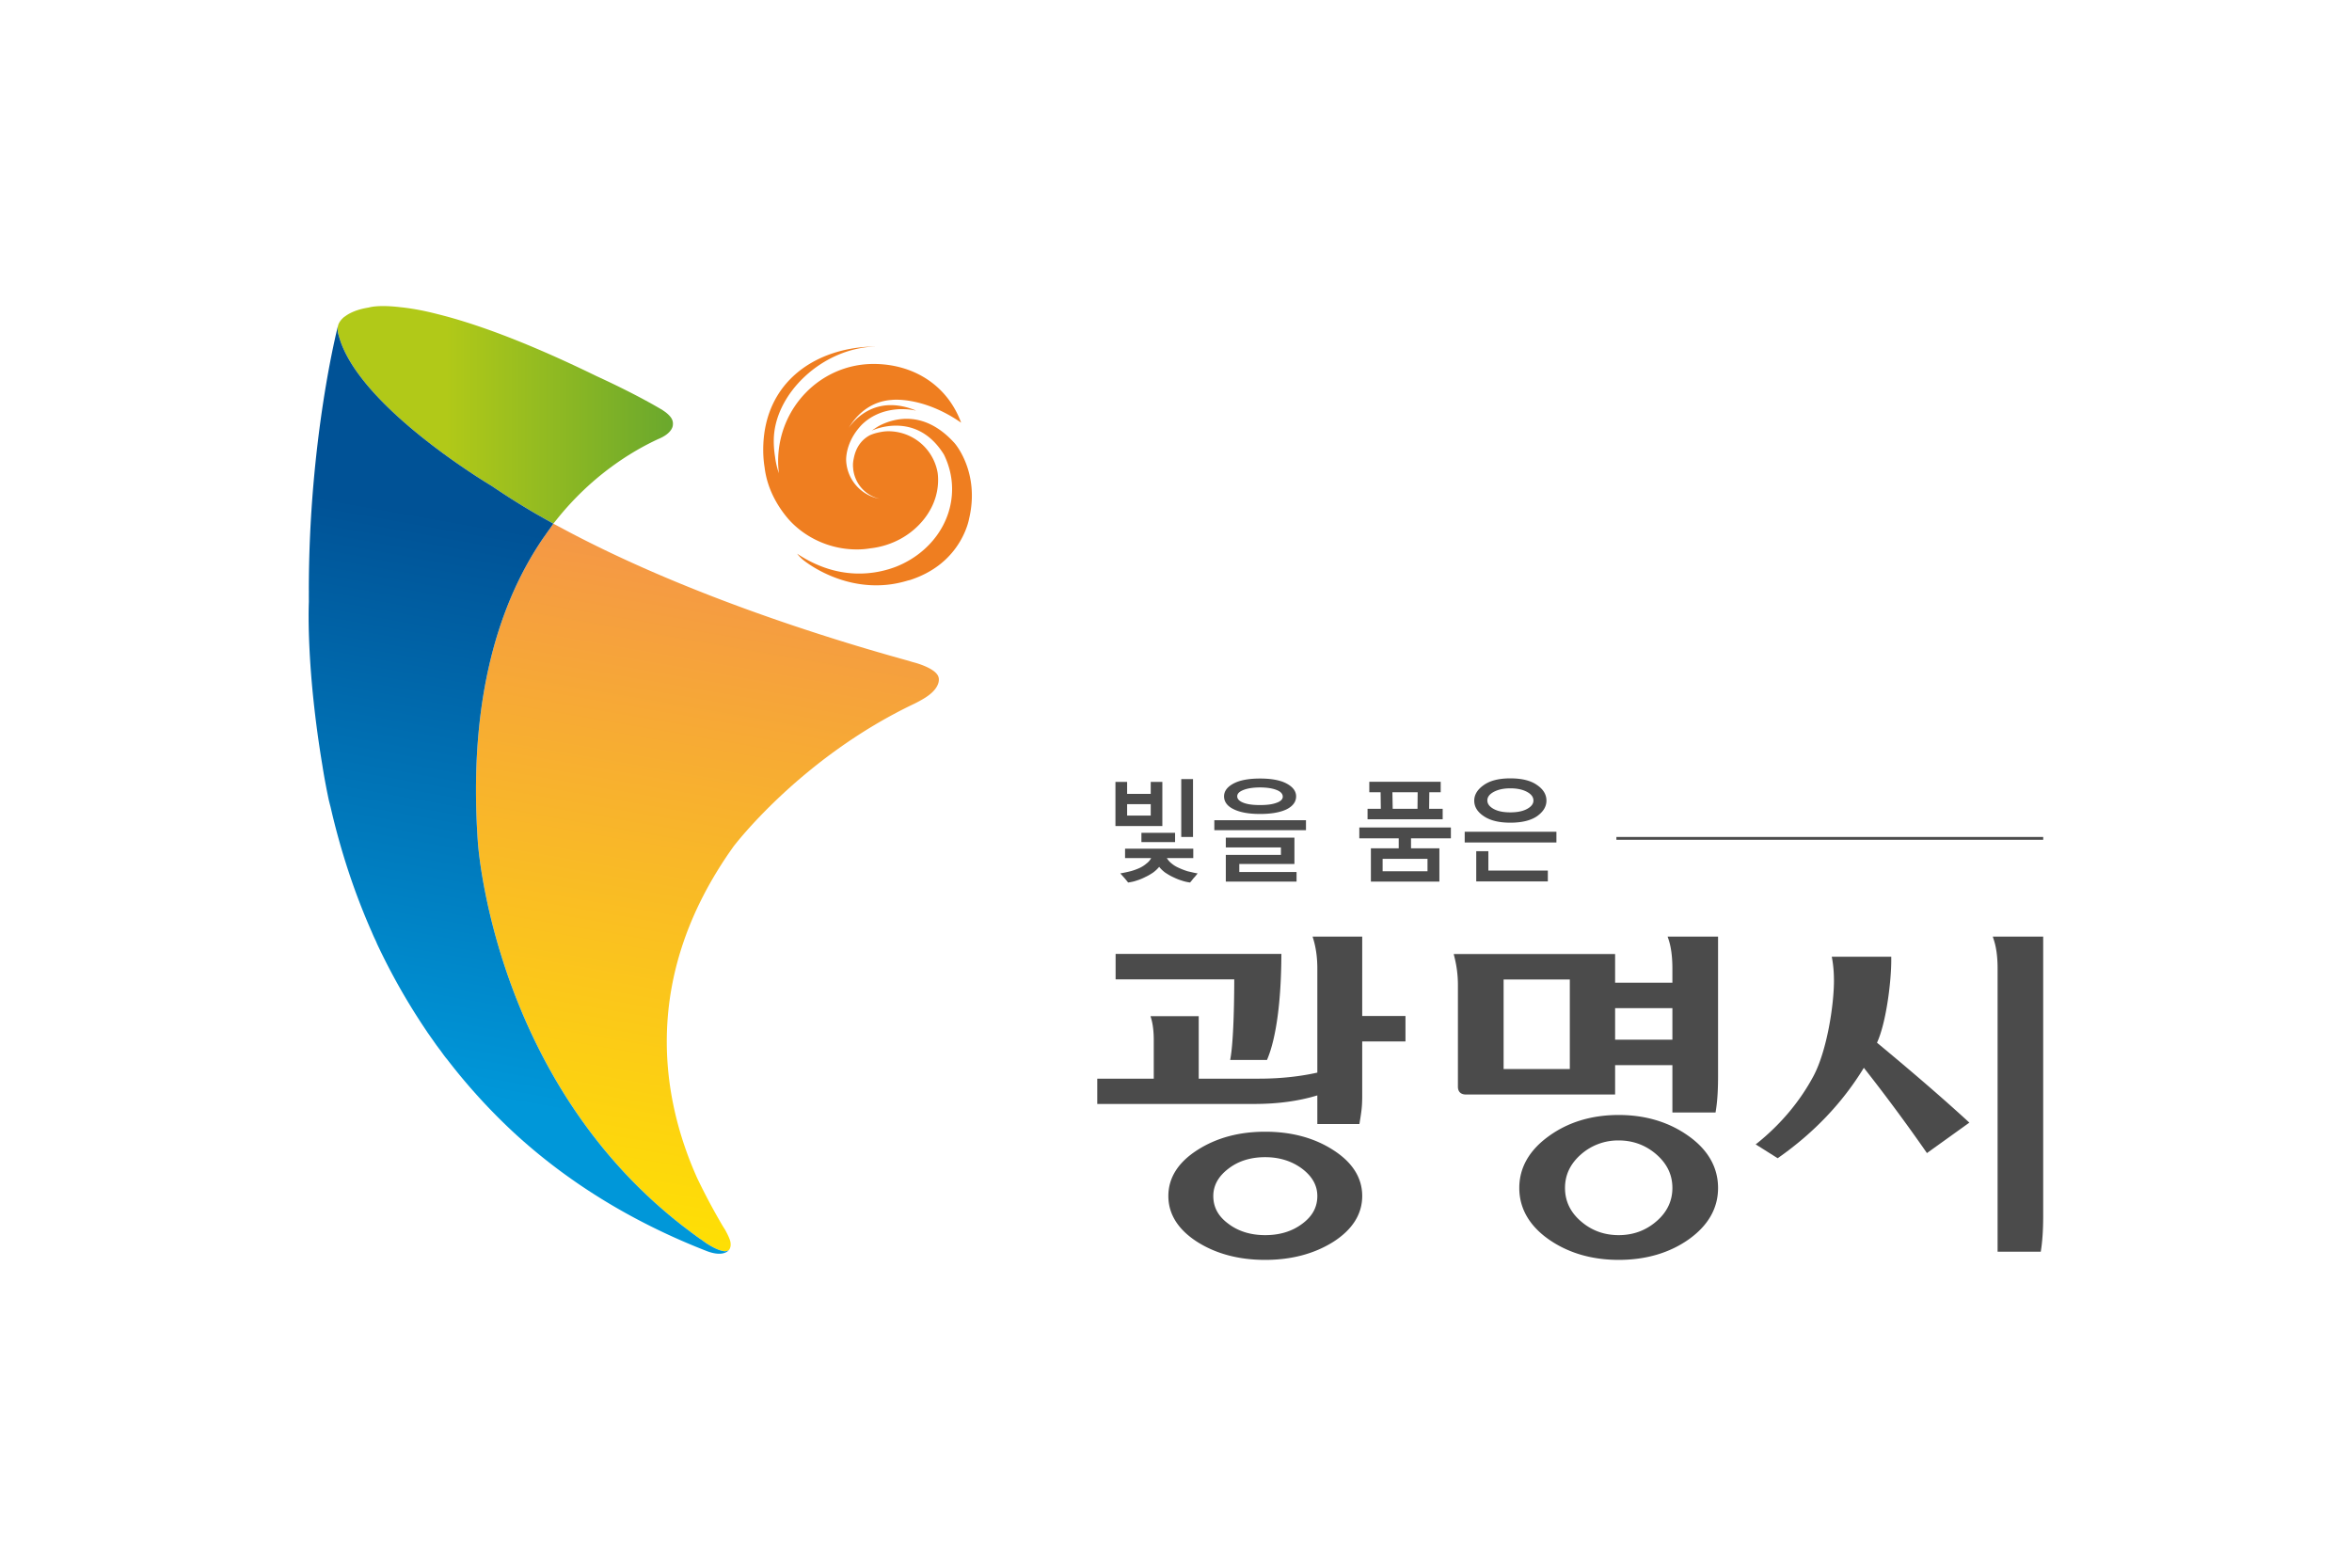 <svg xmlns="http://www.w3.org/2000/svg" width="300mm" height="200mm" viewBox="0 0 300 200"><defs><linearGradient id="b" x1="52.11" x2="70.94" y1="1019.59" y2="1019.59" gradientUnits="userSpaceOnUse"><stop offset="0" style="stop-color:#b1c918"/><stop offset="0.324" style="stop-color:#b1c918"/><stop offset="1" style="stop-color:#6aa82d"/></linearGradient><linearGradient id="c" x1="69.074" x2="76.683" y1="1068.16" y2="1024.12" gradientUnits="userSpaceOnUse"><stop offset="0" style="stop-color:#ffe400"/><stop offset="0.928" style="stop-color:#f49647"/><stop offset="1" style="stop-color:#f49647"/></linearGradient><linearGradient id="d" x1="57.447" x2="67.156" y1="1067.96" y2="1013.38" gradientUnits="userSpaceOnUse"><stop offset="0" style="stop-color:#0097d9"/><stop offset="0.186" style="stop-color:#0097d9"/><stop offset="0.759" style="stop-color:#005296"/><stop offset="1" style="stop-color:#005296"/></linearGradient><clipPath id="a" clipPathUnits="userSpaceOnUse"><path d="M0 841.89h595.276V0H0Z"/></clipPath></defs><path d="M488.32 226.637h-300v-200h300z" style="fill:#fff;fill-opacity:1;stroke:none;stroke-width:.306;stroke-linecap:butt;stroke-linejoin:miter;stroke-miterlimit:4;stroke-dasharray:none;stroke-opacity:1" transform="translate(-188.32 -26.637)"/><g style="fill-rule:evenodd"><path d="M78.189 1026.14a5.2 5.2 0 0 0 3.102 1.01q.368 0 .722-.06c1.267-.14 2.36-.77 3.066-1.69.147-.19.271-.39.384-.61.42-.83.393-1.59.346-1.94a2.814 2.814 0 0 0-2.767-2.34c-.193 0-.378.03-.56.07-.283.06-.476.15-.51.17-.327.18-.735.55-.874 1.28-.013.06-.026.13-.035.2-.003.03-.01.08-.011.15 0 .05 0 .11.005.17h.003l.003.06c.08.84.695 1.53 1.512 1.7a2.29 2.29 0 0 1-1.907-2.19c.001-.32.092-1.16.893-1.99.458-.44 1.126-.81 2.103-.86.128 0 .466-.01.823.06.038.01.074.01.112.02-2.245-.93-3.464.51-3.788.97.716-1.16 1.65-1.52 2.425-1.57 0 0 1.735-.22 3.891 1.28-.787-2.14-2.716-3.3-4.919-3.3-2.96 0-5.36 2.44-5.36 5.47 0 .22.016.45.044.67a4.4 4.4 0 0 1-.215-.92 5.6 5.6 0 0 1-.073-.91c0-2.62 2.748-5.26 5.805-5.29h-.037c-3.358 0-6.361 1.96-6.361 5.81q0 .51.079.99c.151 1.25.773 2.22 1.273 2.82.19.23.474.51.825.77" style="fill:#ef7e20;stroke:none" transform="matrix(2.271 0 0 2.271 -75.272 -2262.562)"/><path d="M82.59 1020.17c.814-.4 2.494-.86 4.179 1.02 0 0 1.424 1.62.806 4.23 0 0-.338 2.08-2.576 3.15-.205.1-.405.18-.603.25-.02.01-.037.01-.057.02-.072.03-.14.04-.216.06-.366.11-.77.2-1.215.24-2.712.25-4.678-1.42-4.678-1.42a2.3 2.3 0 0 1-.314-.33c2.344 1.56 4.454 1.16 5.581.72 1.838-.74 3.122-2.41 3.122-4.35 0-.69-.165-1.34-.458-1.94-1.553-2.51-4.003-1.37-4.064-1.34-.003 0-.01.01-.012.01 0 0 .322-.23.506-.32" style="fill:#ef7e20;stroke:none" transform="matrix(2.271 0 0 2.271 -75.272 -2262.562)"/><path d="M70.877 1019.82c-.1-.2-.369-.4-.467-.46H70.4h.011c-.007 0-.012-.01-.017-.01-.008-.01-.014-.01-.023-.02-1.075-.64-2.38-1.3-3.73-1.92-4.056-1.98-6.936-2.99-8.924-3.48-.81-.21-1.502-.33-2.101-.39-1.262-.15-1.758.02-1.758.02-.648.1-1.068.3-1.324.49q-.021.015-.045.03c-.005 0-.01.01-.015.01-.216.18-.3.35-.333.45-.005.02-.01.05-.02.08a2 2 0 0 0-.01.22q.007.09.034.21c.012.05.025.1.043.16v-.01q.053.18.118.36c1.151 3.1 5.853 6.36 7.698 7.55.465.3.753.47.753.47.801.55 1.65 1.08 2.526 1.59l.94.53q.075-.09.148-.18c2-2.52 4.252-3.88 5.741-4.57.837-.34.824-.79.824-.79a.58.58 0 0 0-.059-.34" style="fill:url(#b);stroke:none" transform="matrix(2.271 0 0 2.271 -75.272 -2262.562)"/><path d="M85.856 1034.32c-.145-.51-1.365-.82-1.365-.82-.078-.02-.219-.06-.298-.09h-.005c-4.685-1.29-12.731-3.82-19.479-7.45l-.488-.26c-.02.04-.188.28-.262.38-.102.14-.201.29-.304.43-2.392 3.5-4.238 8.88-3.672 17.06v.02h.002v.02l.001.01v.01l.001.02s.002 0 .002.01l.003.04.013.15h.001c.18 1.88 1.588 12.83 10.405 20.42l.247.21c.04.04.082.07.123.1h.001c.041.04.082.07.124.11h.001c.041.03.083.06.123.1h.003c.042.04.083.07.125.1h.003c.041.04.083.07.124.1.002 0 .003 0 .004.01l.124.09c.002 0 .003.01.005.01l.123.09c.004 0 .005.01.007.01l.126.09c.002.01.004.01.005.01l.125.09c.003 0 .007.01.008.01l.127.09c0 .01.003.01.004.01q.065.045.126.09c.004 0 .006 0 .01.01q.064.045.126.09c.004 0 .005.01.008.01l.126.09h.011c.04.04.084.07.127.1h.01q.062.045.126.09c.004 0 .008.01.011.01l.128.09c.003 0 .007 0 .012.01h.01v.01c.227.15 1.068.68 1.321.39.009-.01.015-.03.024-.04h.005c.061-.11.069-.24.049-.38-.036-.2-.193-.5-.308-.71-.065-.1-.13-.2-.191-.31a36 36 0 0 1-1.365-2.57c-1.968-4.38-3.26-11.23 2.032-18.64 0 0 3.75-4.98 10.172-8.03.183-.09.343-.18.48-.26 1.095-.64.863-1.23.863-1.23" style="fill:url(#c);stroke:none" transform="matrix(2.271 0 0 2.271 -75.272 -2262.562)"/><path d="M74.096 1066.49c-.254.29-1.095-.24-1.322-.39h.001l-.002-.01h-.01c-.004-.01-.008-.01-.012-.01l-.127-.09c-.003 0-.007-.01-.01-.01l-.128-.09h-.01c-.042-.03-.085-.06-.126-.1h-.011l-.126-.09c-.003 0-.004-.01-.008-.01q-.061-.045-.127-.09c-.003-.01-.005-.01-.009-.01q-.061-.045-.126-.09s-.003 0-.004-.01l-.127-.09c-.001 0-.005-.01-.008-.01l-.125-.09s-.003 0-.005-.01l-.126-.09c-.002 0-.003-.01-.007-.01l-.123-.09c-.002 0-.003-.01-.005-.01l-.124-.09c0-.01-.002-.01-.004-.01-.04-.03-.083-.06-.124-.1h-.001a1 1 0 0 1-.127-.1h-.003c-.04-.04-.082-.07-.123-.1-.043-.04-.084-.07-.125-.11h-.001c-.04-.03-.083-.06-.123-.1l-.247-.21c-8.817-7.59-10.226-18.54-10.405-20.42q-.01-.09-.014-.15l-.003-.04c0-.01-.002-.01-.002-.01v-.03l-.002-.01v-.02h-.002v-.02c-.566-8.18 1.28-13.56 3.672-17.06.103-.14.202-.29.304-.43.074-.1.242-.34.262-.38h.002l-.941-.53a41 41 0 0 1-2.526-1.59s-.288-.17-.753-.47c-1.845-1.19-6.546-4.45-7.698-7.55a6 6 0 0 1-.117-.36v.01l-.044-.16a1.4 1.4 0 0 1-.034-.21 2 2 0 0 1 .01-.22s-1.633 6.32-1.63 14.86l.002-.01c-.002.21-.002.41 0 .62-.018.49-.123 3.89.762 9.21.084.54.201 1.19.36 1.94.059.24.095.37.095.37.596 2.6 1.394 4.95 2.334 7.07.064.16.137.31.213.47.018.04.04.09.058.14a36 36 0 0 0 2.8 4.93c.02.03.037.06.06.09.105.15.203.29.31.44.061.09.12.17.181.26.066.08.13.18.198.26.102.14.205.29.309.42.02.03.038.05.06.07a33.3 33.3 0 0 0 3.794 4.17c2.828 2.6 6.4 4.92 10.853 6.65.633.23.962.12 1.118.01h.002c.005-.01.01-.01.015-.01l.002-.01c.005 0 .007 0 .012-.01.004 0 .008 0 .01-.01h.002c.003 0 .006 0 .009-.01h.006c.05-.05.069-.09.069-.09h-.005c-.009.01-.015.03-.023.04" style="fill:url(#d);stroke:none" transform="matrix(2.271 0 0 2.271 -75.272 -2262.562)"/><path d="M100.165 1043.96h-3.831v.53H97.8a.9.9 0 0 1-.258.3q-.155.135-.362.24a3.3 3.3 0 0 1-.513.19c-.19.05-.389.09-.601.13.057.06.134.15.226.25.088.1.158.19.213.26.152-.02.313-.05.48-.11.168-.05.333-.12.489-.2.156-.07.302-.16.437-.25.136-.1.248-.21.34-.32.085.11.198.22.331.32.139.09.28.18.435.25.164.08.328.15.495.2.169.06.326.09.472.11.049-.05.11-.13.197-.24.089-.09.165-.19.229-.27-.189-.03-.377-.08-.558-.12a4 4 0 0 1-.517-.2 1.6 1.6 0 0 1-.376-.23 1.1 1.1 0 0 1-.277-.31h1.483zM97.253 1043.59h1.89v-.52h-1.89zM100.151 1040.05h-.661v3.25h.661zM98.428 1040.21h-.652v.67H96.45v-.67h-.656v2.48h2.634zm-.652 1.89H96.45v-.64h1.326zM106.495 1042.36h-5.147v.56h5.147zM102.427 1041.74q.54.27 1.489.27c.634 0 1.132-.09 1.489-.26.354-.18.536-.42.536-.73 0-.29-.182-.53-.536-.72-.357-.19-.855-.28-1.489-.28-.633 0-1.129.09-1.489.28q-.532.285-.533.72c0 .3.179.55.533.72m.562-1.08c.231-.09.539-.14.927-.14.383 0 .692.05.923.14.235.09.353.22.353.38 0 .14-.115.26-.343.34-.233.09-.542.13-.933.13-.394 0-.71-.04-.935-.13q-.347-.135-.347-.36-.002-.225.355-.36M105.966 1045.27h-3.216v-.45h3.097v-1.48h-3.854v.55h3.095v.42h-3.095v1.5h3.973zM112.395 1043.38h2.239v-.61h-5.143v.61h2.213v.56h-1.563v1.87h3.847v-1.87h-1.593zm.926 1.15v.7H110.8v-.7zM114.173 1041.72h-.761l.01-.93h.64v-.59h-4.01v.59h.635l.012.93h-.745v.59h4.219zm-1.414 0h-1.393l-.017-.93h1.419zM120.561 1043.01h-5.151v.6h5.151zM116.49 1042.14q.537.36 1.482.36.961 0 1.495-.36c.353-.25.534-.54.534-.88 0-.35-.181-.64-.534-.88-.355-.25-.855-.37-1.495-.37-.631 0-1.123.12-1.482.37-.363.25-.544.55-.544.88 0 .35.181.64.544.88m.551-1.37c.243-.13.55-.2.931-.2.389 0 .699.07.94.2.239.13.359.29.359.49 0 .18-.121.34-.362.47-.244.13-.555.19-.937.19-.383 0-.695-.06-.932-.19q-.358-.195-.358-.48t.359-.48M116.058 1044.1v1.7h4.021v-.61h-3.34v-1.09zM123.93 1043.3v.16h23.972v-.16zM138.567 1054.86c.529-1.15.801-3.49.801-4.61v-.22h-3.342l.021.11c.073.41.102.82.102 1.25 0 1.33-.385 3.91-1.153 5.35-.767 1.43-1.829 2.69-3.138 3.75l-.106.08 1.238.78.054-.04c2.006-1.41 3.608-3.11 4.784-5.04a100 100 0 0 1 3.489 4.71l.055.08 2.382-1.71-.086-.08c-1.417-1.3-3.134-2.78-5.101-4.41M145.07 1048.9l.041.13c.152.44.229.99.229 1.66v15.91h2.426l.011-.08c.082-.52.124-1.17.124-1.93v-15.69h-.093zM109.654 1048.9h-2.787l.039.13c.152.5.227 1.06.227 1.66v5.85c-.988.22-2.084.34-3.269.34h-3.393v-3.51h-2.708l.039.13c.094.32.144.73.144 1.21v2.17h-3.173v1.42h8.838c1.292 0 2.474-.16 3.522-.48v1.61h2.362l.013-.07c.098-.61.146-.87.146-1.53v-3.04h2.43v-1.43h-2.43z" style="fill:#4b4b4b;stroke:none" transform="matrix(2.271 0 0 2.271 -75.272 -2262.562)"/><path d="M102.237 1055.83h2.069l.024-.06c.492-1.18.772-3.24.783-5.81l.003-.09h-9.313v1.43h6.664c-.004 2.05-.078 3.66-.21 4.42zM108.025 1060.89c-1.069-.69-2.356-1.03-3.822-1.03-1.456 0-2.733.34-3.808 1.03-1.08.69-1.629 1.56-1.629 2.58s.546 1.89 1.624 2.58c1.057.67 2.337 1.01 3.813 1.01 1.468 0 2.756-.34 3.822-1.01 1.08-.69 1.629-1.56 1.629-2.58s-.549-1.89-1.629-2.58m-1.738 4.14c-.569.43-1.267.64-2.084.64-.802 0-1.501-.21-2.068-.64-.571-.42-.845-.93-.845-1.56q.001-.885.845-1.53c.567-.44 1.266-.65 2.068-.65.8 0 1.501.22 2.076.65q.853.645.854 1.53c0 .63-.277 1.14-.846 1.56M126.807 1048.9l.044.13c.151.44.224 1 .224 1.66v.8h-3.217v-1.61h-9.064l.028.12q.207.795.207 1.62v5.71c0 .28.16.44.451.44h8.378v-1.65h3.217v2.66h2.424l.012-.08c.088-.52.129-1.17.129-1.93v-7.87h-.095zm-5.493 7.44h-3.719v-5.03h3.719zm5.761-1.65h-3.217v-1.77h3.217zM127.981 1060.1c-1.093-.78-2.412-1.18-3.922-1.18-1.516 0-2.837.4-3.927 1.19-1.096.79-1.656 1.77-1.656 2.91s.56 2.12 1.656 2.89c1.09.76 2.411 1.15 3.927 1.15 1.528 0 2.852-.39 3.931-1.15 1.096-.78 1.65-1.75 1.65-2.89 0-1.15-.559-2.14-1.659-2.92m-1.799 4.79c-.597.52-1.311.78-2.123.78-.814 0-1.528-.26-2.125-.78-.594-.51-.89-1.14-.89-1.87s.291-1.35.89-1.88a3.15 3.15 0 0 1 2.125-.79c.812 0 1.526.27 2.123.79.603.53.893 1.15.893 1.88s-.3 1.36-.893 1.87" style="fill:#4b4b4b;stroke:none" transform="matrix(2.271 0 0 2.271 -75.272 -2262.562)"/></g></svg>